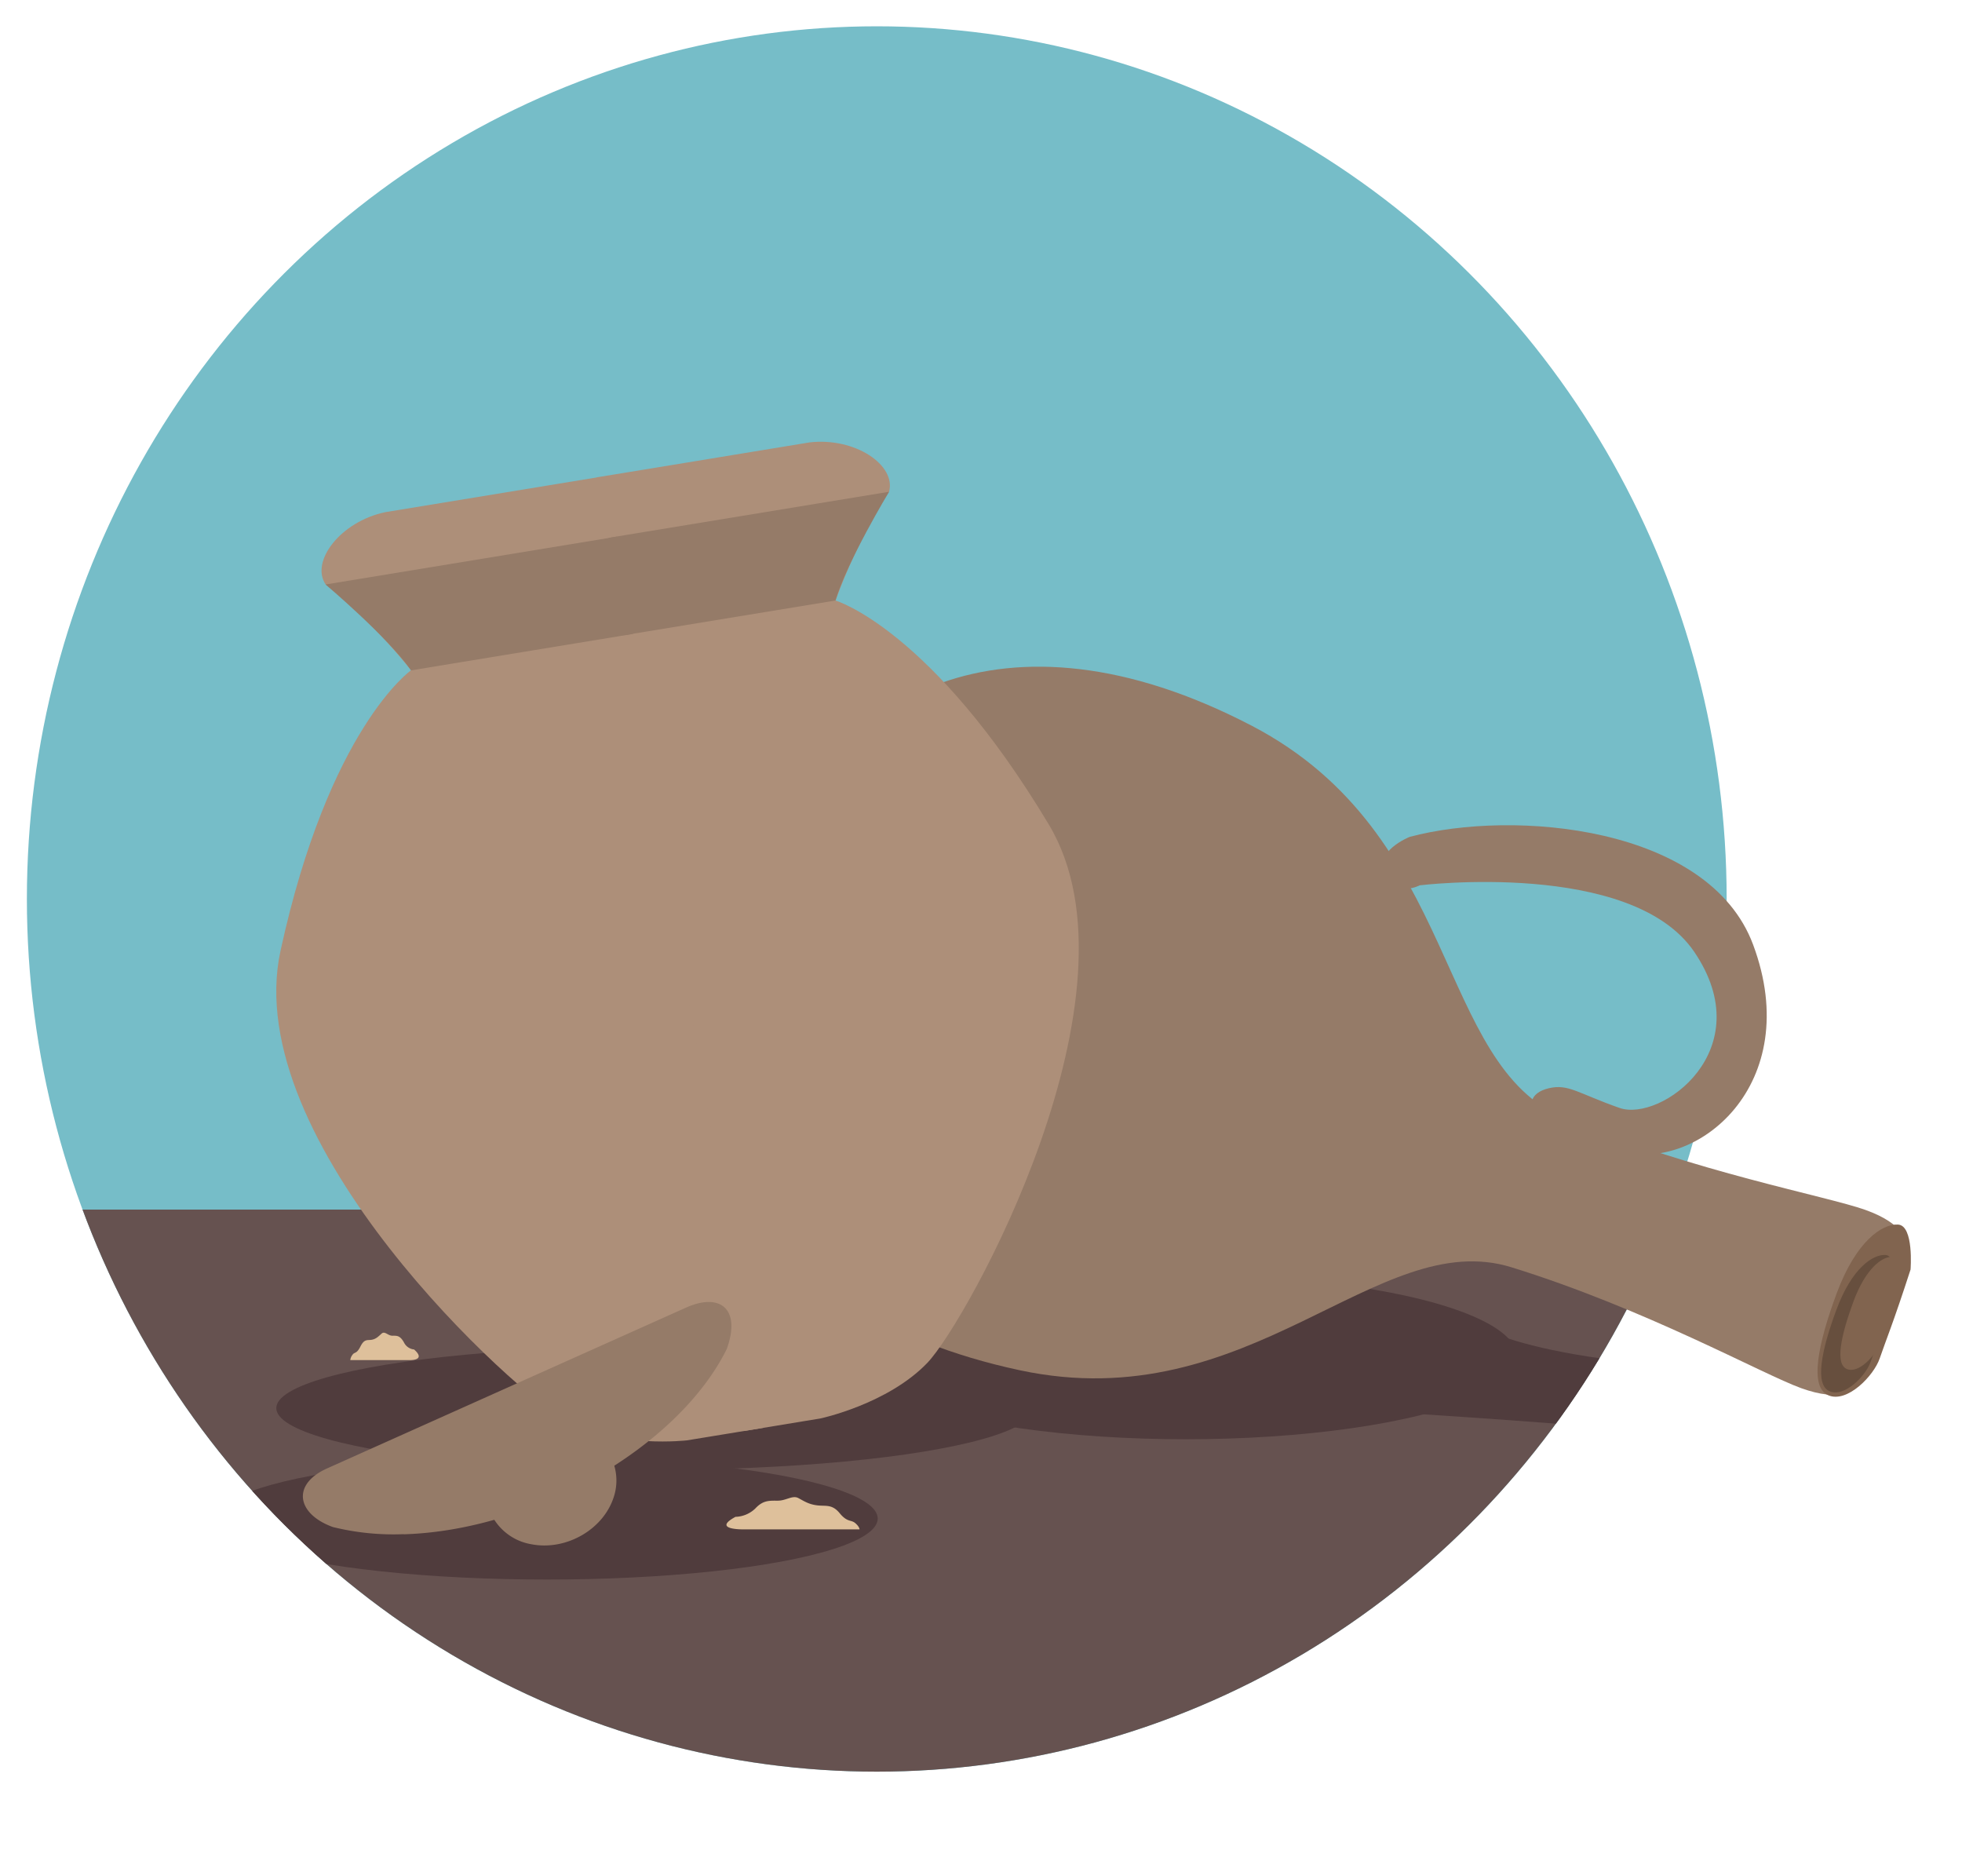 <svg id="Layer_1" data-name="Layer 1" xmlns="http://www.w3.org/2000/svg" xmlns:xlink="http://www.w3.org/1999/xlink" viewBox="0 0 665.51 636.28"><defs><style>.cls-1{fill:#76bdc8;}.cls-2{clip-path:url(#clip-path);}.cls-3{fill:#665250;}.cls-3,.cls-9{fill-rule:evenodd;}.cls-4{fill:#503c3d;}.cls-5,.cls-9{fill:#957b68;}.cls-6{fill:#81644f;}.cls-7{fill:#674f3e;}.cls-8{fill:#ad8f79;}.cls-10{fill:#dec09b;}</style><clipPath id="clip-path"><ellipse class="cls-1" cx="297.4" cy="304.88" rx="288.28" ry="295.96"/></clipPath></defs><ellipse class="cls-1" cx="297.4" cy="304.88" rx="288.28" ry="295.96"/><g class="cls-2"><polygon class="cls-3" points="626.85 630.24 1.58 630.24 -5.32 410.22 673.08 410.22 626.85 630.24"/><ellipse class="cls-4" cx="402.19" cy="460.27" rx="112.44" ry="27.84"/><ellipse class="cls-4" cx="185.51" cy="515" rx="112.21" ry="20.69"/><path class="cls-4" d="M499.86,448.87s22.86,16.7,117.52,15.7l-17,24.31s-86.2-8-154.23-11.33l48.93-20.93"/></g><ellipse class="cls-4" cx="222.2" cy="477.55" rx="128.48" ry="20.93"/><path class="cls-5" d="M549,390.36c26.58,7.72,63.31-22.65,45.65-70-15-40.22-81.15-46-116.49-36.54,0,0-12.61,5-8.35,12.8s11.74,3.63,11.74,3.63,71.77-8.77,93.09,22.49c22.75,33.37-11.27,57.91-25.31,53s-17.27-8.23-23.94-6.68-8.06,6.44-2.15,12S549,390.36,549,390.36Z"/><path class="cls-5" d="M424.58,246.12c71,37,62.06,115,106.28,133.2s88.71,26.3,101.86,31,15.41,11.06,13.58,16.15l-5.63,15.66-3.29,9.14L631.74,467c-1.83,5.09-7.62,8.52-20.76,3.79s-52.6-26.84-98.27-41-88.45,51.66-166.79,34.92c-93.39-20-115.32-84.13-96.74-134.44l5.71-15.87h0l1.88-5.21,1.87-5.21h0l5.72-15.87C282.09,237.46,339.89,202,424.58,246.12Z"/><path class="cls-6" d="M648.06,430.55c-5.82,18-8.5,24.37-10.48,30.18s-11,15.23-17.44,12.46-3.58-17.27,2.92-34.72S638.37,415,643.81,415.3,648.06,430.55,648.06,430.55Z"/><path class="cls-7" d="M642.9,437.74c-4.64,14.4-6.78,19.46-8.37,24.1s-8.79,12.16-13.92,10-2.86-13.79,2.33-27.73,12.22-18.71,16.57-18.5S642.9,437.74,642.9,437.74Z"/><path class="cls-6" d="M644.29,436.14c-3.83,11.83-5.57,16-6.87,19.81s-7,10.06-11,8.33-2-11.24,2.2-22.7,9.81-15.46,13.21-15.34S644.29,436.14,644.29,436.14Z"/><path class="cls-8" d="M252.41,485.31l19.7-3.24,6.12-1s22.87-4.83,36.34-18.88,75.35-125.55,41.21-182.53c-39.78-66.4-72.38-76-72.38-76,8.17-22.33,18.17-36.88,18.17-36.88,2.47-9-11.49-18.56-27-16.74l-55.5,9.12-16.68,2.73"/><path class="cls-5" d="M202.78,183l98.79-16.22s-14.39,23.88-18.17,36.88L208.2,216"/><path class="cls-8" d="M258.85,484.25l-19.7,3.23-6.12,1s-23.21,2.73-40.47-6.27S81,387.35,95.15,322.45c16.47-75.63,44.29-95.14,44.29-95.14-14.88-18.54-29-29.13-29-29.13-5.22-7.75,5-21.26,20.21-24.48l55.5-9.11,16.67-2.74"/><path class="cls-5" d="M209.22,182l-98.79,16.22s21.28,18,29,29.13L214.64,215"/><path class="cls-9" d="M137,520.34C180.94,519,230,490.85,246.52,457.5c4.93-13.7-2.33-19.22-13.89-14L110.94,498c-12.18,5.46-10.2,15.5,2,19.89a85.86,85.86,0,0,0,24,2.41Z"/><path class="cls-9" d="M208,508.25c-3.75,10.72-16.16,17.67-27.68,15.48a18.57,18.57,0,0,1-12.81-8.57l40.79-18.29a17.89,17.89,0,0,1-.3,11.38Z"/><path class="cls-10" d="M252.11,518.67s-10.82.17-2.63-4.25a10.08,10.08,0,0,0,6.72-2.83c2.63-2.82,4.68-2.65,7.6-2.65s5-1.94,7-.88,3.51,2.12,6.43,2.47,5-.49,7.6,2.67,3.8,2.11,5.26,3.34,1.47,2.13,1.47,2.13Z"/><path class="cls-10" d="M139.11,461.26s5.56.15,1.35-3.6a4.27,4.27,0,0,1-3.45-2.41c-1.36-2.4-2.41-2.25-3.91-2.25s-2.56-1.66-3.61-.76-1.8,1.81-3.31,2.11-2.55-.42-3.9,2.27-2,1.79-2.71,2.84a3.45,3.45,0,0,0-.75,1.8Z"/></svg>